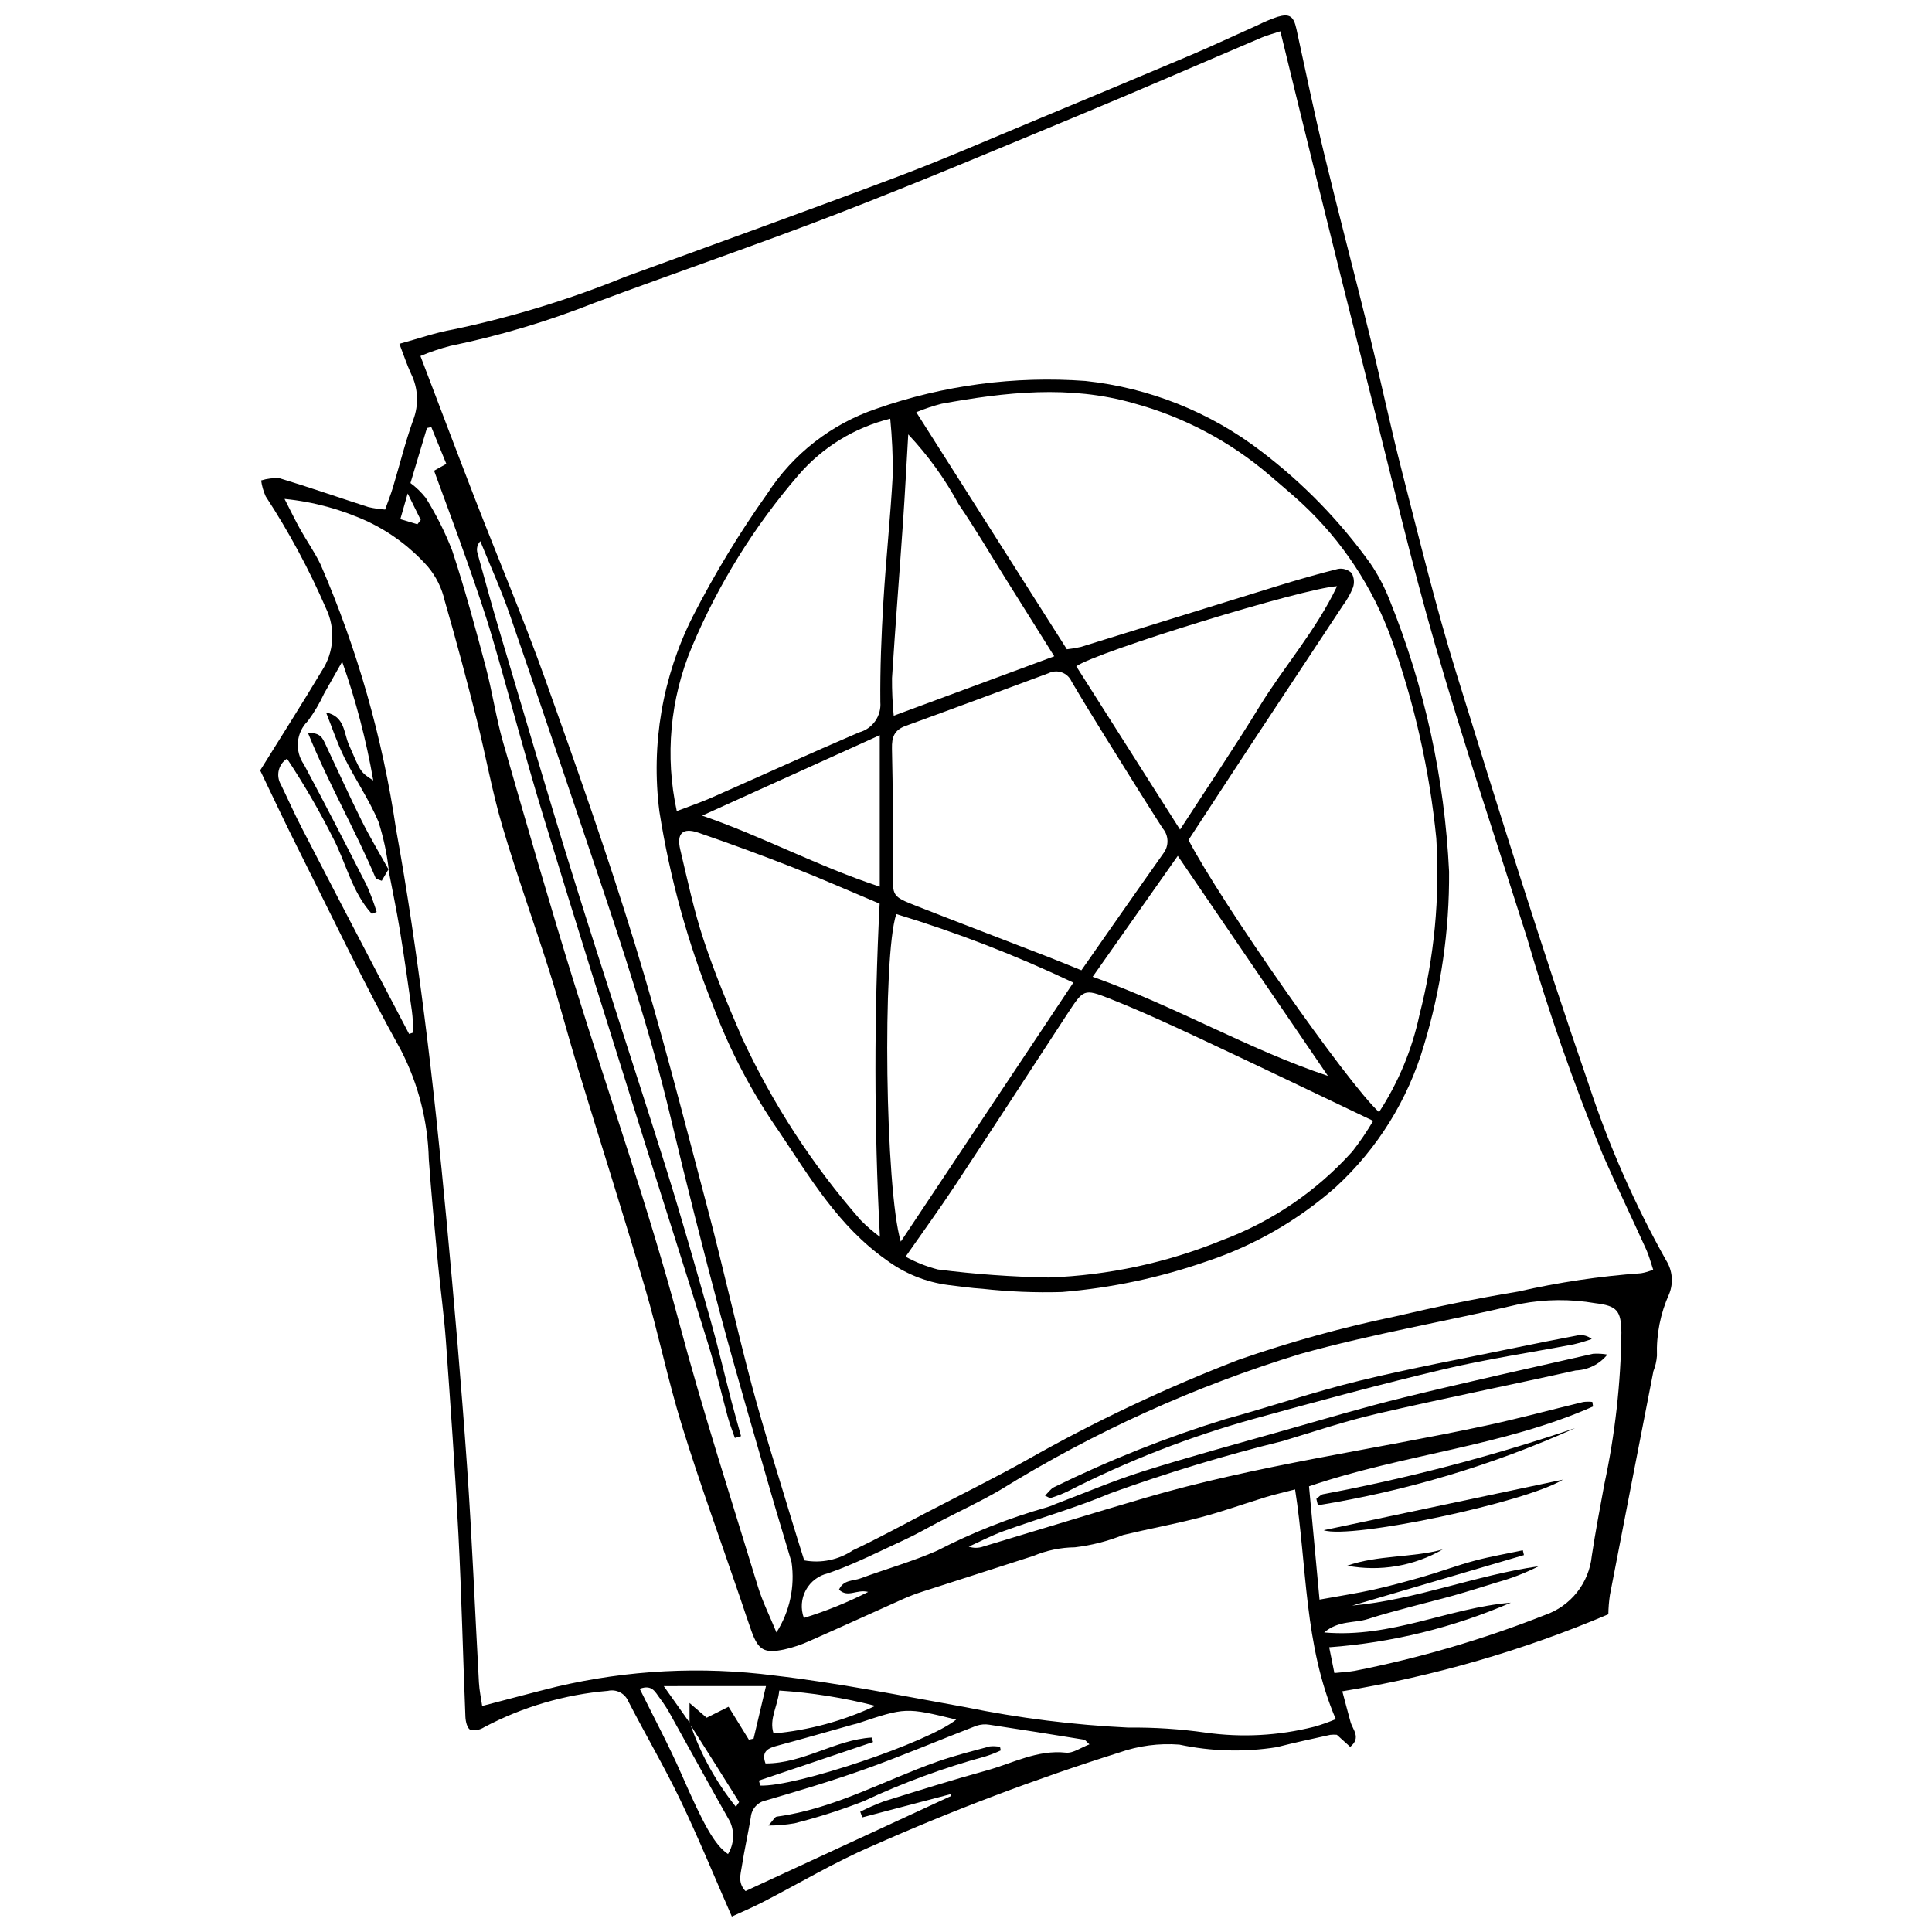 <?xml version="1.0" encoding="UTF-8"?>
<!-- Uploaded to: SVG Repo, www.svgrepo.com, Generator: SVG Repo Mixer Tools -->
<svg width="800px" height="800px" version="1.1" viewBox="144 144 512 512" xmlns="http://www.w3.org/2000/svg">
 <defs>
  <clipPath id="a">
   <path d="m212 148.09h376v503.81h-376z"/>
  </clipPath>
 </defs>
 <g clip-path="url(#a)">
  <path d="m212.95 348.16c5.762-9.273 11.168-17.738 16.32-26.352 3.269-4.941 3.699-11.234 1.129-16.574-4.477-10.336-9.824-20.273-15.988-29.699-0.602-1.34-1.008-2.758-1.207-4.211 1.594-0.504 3.269-0.699 4.938-0.57 7.883 2.387 15.668 5.109 23.512 7.633v-0.004c1.449 0.332 2.926 0.551 4.41 0.652 0.738-2.086 1.477-3.922 2.047-5.809 1.805-5.984 3.293-12.078 5.398-17.949l0.004-0.004c1.523-3.984 1.309-8.426-0.59-12.246-1.082-2.336-1.883-4.801-3.082-7.91 5.082-1.379 9.617-2.992 14.293-3.809 15.578-3.281 30.832-7.953 45.578-13.961 24.027-8.793 48.105-17.453 72.047-26.477 12.246-4.617 24.254-9.875 36.348-14.898 13.77-5.723 27.523-11.484 41.258-17.285 6.117-2.598 12.129-5.438 18.199-8.148v-0.004c1.625-0.805 3.305-1.5 5.019-2.082 3.191-0.938 4.254-0.133 4.988 3.231 2.41 11.012 4.68 22.059 7.328 33.012 3.879 16.055 8.109 32.023 12.051 48.059 2.981 12.125 5.547 24.359 8.656 36.449 4.562 17.754 8.898 35.594 14.309 53.098 11.305 36.566 22.703 73.125 35.184 109.3v0.004c5.301 16.082 12.141 31.613 20.426 46.379 1.695 2.672 2 5.992 0.824 8.926-2.324 5.141-3.43 10.746-3.238 16.383-0.105 1.406-0.426 2.789-0.945 4.102-3.863 19.762-7.703 39.527-11.523 59.301-0.25 1.688-0.391 3.394-0.418 5.102-22.598 9.598-46.266 16.449-70.496 20.41 0.859 3.219 1.492 5.672 2.172 8.109 0.586 2.102 2.898 4.176-0.078 6.621l-3.543-3.203h-0.004c-0.582-0.055-1.168-0.051-1.75 0.02-4.719 1.055-9.453 2.043-14.133 3.254-8.582 1.367-17.344 1.141-25.848-0.668-5.406-0.414-10.836 0.301-15.953 2.102-22.293 7.027-44.172 15.312-65.535 24.805-9.965 4.277-19.34 9.922-29.016 14.887-2.781 1.426-5.672 2.644-8.094 3.766-4.754-10.824-8.91-21.012-13.668-30.906-4.266-8.875-9.27-17.395-13.781-26.156-0.895-2.102-3.16-3.258-5.387-2.75-11.469 0.977-22.629 4.254-32.805 9.637-1.09 0.711-2.422 0.953-3.691 0.672-0.82-0.434-1.23-2.234-1.277-3.457-0.652-16.09-1.016-32.195-1.844-48.277-0.879-17.113-2.098-34.211-3.324-51.305-0.488-6.828-1.453-13.621-2.098-20.438-0.875-9.234-1.766-18.469-2.434-27.719v-0.004c-0.246-10.027-2.754-19.871-7.332-28.797-9.883-17.77-18.613-36.18-27.75-54.359-3.336-6.633-6.469-13.371-9.605-19.879zm113.89 252.48h0.004c2.731 8.043 6.848 15.547 12.164 22.172 0.457-0.707 0.914-1.18 0.828-1.312-4.34-6.941-8.707-13.859-13.105-20.766v-5.426l4.539 3.91 5.801-2.906 5.391 8.73 1.246-0.289 3.285-13.918-27.09 0.004c2.723 3.844 4.832 6.82 6.941 9.801zm-79.906-226.25 0.09 0.129h0.004c-0.492-4.344-1.414-8.625-2.746-12.789-2.484-5.871-6.168-11.223-9.02-16.957-1.906-3.844-3.25-7.965-4.848-11.961 4.992 1.031 4.668 5.41 6.027 8.508 3.144 7.176 2.949 7.262 6.477 9.508-1.859-10.703-4.617-21.227-8.238-31.469-2.059 3.637-3.418 6.047-4.789 8.449l-0.004 0.004c-1.176 2.555-2.609 4.981-4.285 7.242-3.125 3.066-3.574 7.945-1.062 11.531 5.703 10.629 11.207 21.367 16.68 32.117 1.004 2.269 1.871 4.598 2.602 6.969l-1.273 0.523c-5.32-5.793-6.859-13.656-10.43-20.402l-0.004-0.004c-3.602-7.141-7.629-14.066-12.051-20.734-2.277 1.477-2.996 4.477-1.641 6.824 1.848 3.789 3.547 7.652 5.481 11.395 7.019 13.598 14.082 27.176 21.18 40.73 2.434 4.672 4.879 9.344 7.332 14.008l1.156-0.387c-0.133-1.926-0.148-3.871-0.422-5.781-1.016-7.168-2.031-14.34-3.203-21.484-0.883-5.34-2-10.648-3.012-15.969zm236.38-222.1c-1.965 0.648-3.492 1.039-4.93 1.648-15.762 6.699-31.461 13.559-47.277 20.129-21.582 8.969-43.129 18.051-64.922 26.48-21.414 8.285-43.168 15.688-64.68 23.727h0.004c-12.363 4.902-25.129 8.711-38.156 11.391-2.703 0.703-5.356 1.598-7.934 2.68 5.027 13.176 9.707 25.602 14.508 37.984 6.18 15.941 12.848 31.707 18.598 47.801 8.27 23.137 16.449 46.336 23.656 69.816 7.086 23.094 13.043 46.539 19.23 69.902 4.172 15.758 7.676 31.695 11.871 47.445 3.164 11.871 6.945 23.578 10.473 35.352 1.09 3.644 2.25 7.266 3.367 10.863l-0.004 0.004c4.484 0.832 9.117-0.129 12.902-2.668 6.555-3.074 12.91-6.57 19.336-9.914 8.934-4.648 17.965-9.117 26.758-14.023 18.066-10.238 36.863-19.121 56.242-26.582 13.52-4.707 27.324-8.531 41.336-11.445 10.785-2.543 21.66-4.797 32.59-6.594h0.004c10.727-2.453 21.625-4.078 32.602-4.863 1.105-0.184 2.188-0.504 3.219-0.953-0.664-1.957-1.09-3.672-1.805-5.254-3.82-8.43-7.832-16.773-11.559-25.242-7.731-18.812-14.441-38.023-20.109-57.555-8.152-25.727-16.719-51.332-24.223-77.246-6.434-22.215-11.672-44.781-17.352-67.211-5.188-20.488-10.312-40.992-15.375-61.512-2.766-11.121-5.457-22.258-8.371-34.16zm-211.53 443.81c6.981-1.812 13.336-3.535 19.723-5.109 18.895-4.441 38.438-5.445 57.688-2.961 16.984 1.969 33.809 5.367 50.66 8.387 14.219 2.91 28.641 4.715 43.141 5.41 6.856-0.078 13.707 0.367 20.496 1.332 9.602 1.355 19.375 0.832 28.773-1.551 1.949-0.547 3.863-1.223 5.731-2.016-8.461-19.77-7.574-40.43-10.785-60.879-3.117 0.812-5.449 1.332-7.727 2.027-5.777 1.766-11.469 3.836-17.309 5.371-6.789 1.781-13.719 3.035-20.547 4.68h0.004c-4.094 1.648-8.387 2.742-12.77 3.258-3.773 0.047-7.5 0.82-10.984 2.277-9.766 3.164-19.551 6.277-29.32 9.438-1.727 0.551-3.422 1.191-5.078 1.918-8.285 3.699-16.527 7.488-24.828 11.145-2.195 1.004-4.488 1.777-6.844 2.305-5.301 1.102-6.848 0.156-8.668-4.887-1.023-2.84-1.945-5.715-2.922-8.574-5.191-15.246-10.711-30.395-15.473-45.773-3.742-12.094-6.269-24.559-9.84-36.707-5.734-19.516-11.922-38.895-17.84-58.352-2.574-8.461-4.801-17.027-7.469-25.453-4.07-12.867-8.68-25.566-12.492-38.508-2.727-9.254-4.398-18.812-6.766-28.18-2.664-10.531-5.445-21.039-8.477-31.473h-0.004c-0.742-3.328-2.273-6.43-4.461-9.043-4.394-4.969-9.738-9.004-15.719-11.871-7.027-3.273-14.559-5.336-22.273-6.094 1.629 3.172 2.809 5.637 4.137 8.016 1.762 3.16 3.887 6.141 5.434 9.402 9.711 22.391 16.43 45.969 19.98 70.113 2.996 16.449 5.402 33.023 7.523 49.609 2.301 17.984 4.164 36.031 5.859 54.086 2.031 21.68 3.906 43.379 5.434 65.102 1.34 19.094 2.09 38.234 3.152 57.348 0.117 2.125 0.578 4.231 0.859 6.207zm94.559-30.824c1.172-2.656 3.75-2.273 5.66-2.981 6.781-2.5 13.785-4.465 20.383-7.367 9.305-4.805 19.066-8.66 29.145-11.508 0.773-0.234 1.527-0.527 2.258-0.871 7.727-2.914 15.34-6.184 23.203-8.66 12.293-3.871 24.746-7.25 37.152-10.762 10.652-3.016 21.273-6.184 32.023-8.816 16.625-4.07 33.348-7.762 50.043-11.551l-0.004 0.004c1.258-0.078 2.523-0.008 3.762 0.215-2.055 2.547-5.113 4.078-8.387 4.203-17.5 3.906-35.09 7.414-52.559 11.453-8.414 1.945-16.648 4.711-24.93 7.215l0.004 0.004c-15.461 3.805-30.707 8.418-45.68 13.824-9.258 3.894-18.984 6.66-28.449 10.078-3.16 1.141-6.164 2.731-9.238 4.113 1.246 0.43 2.602 0.422 3.844-0.023 14.266-4.285 28.5-8.676 42.797-12.867 29.645-8.691 60.281-12.723 90.402-19.18 8.652-1.855 17.207-4.191 25.816-6.258h-0.004c0.797-0.098 1.602-0.105 2.402-0.023l0.199 1.211c-23.855 10.586-50.273 12.621-75.281 21.16 0.93 10.02 1.812 19.559 2.785 30.02 5.41-0.984 9.914-1.664 14.352-2.652 4.523-1.008 9-2.238 13.453-3.527 4.445-1.289 8.793-2.934 13.262-4.125 4.215-1.125 8.535-1.859 12.809-2.769l0.297 1.273c-15.168 4.461-30.336 8.926-45.508 13.387 16.914-1.527 32.684-8.059 49.418-10.43v-0.004c-3.508 1.781-7.184 3.207-10.973 4.258-3.848 1.191-7.688 2.402-11.559 3.5-3.684 1.043-7.41 1.926-11.105 2.93-3.887 1.055-7.797 2.055-11.625 3.301-3.547 1.152-7.746 0.312-11.582 3.566 17.797 1.555 33.078-6.555 49.477-7.891l0.004-0.004c-15.277 6.609-31.559 10.605-48.16 11.82l1.379 6.828c2.227-0.234 3.82-0.297 5.371-0.578 17.207-3.391 34.07-8.34 50.383-14.781 3.359-1.148 6.32-3.234 8.527-6.016 2.211-2.781 3.574-6.137 3.93-9.668 0.965-6.363 2.16-12.691 3.332-19.02 2.836-13.207 4.352-26.664 4.516-40.172-0.09-5.762-1.105-7.082-6.898-7.773-6.555-1.133-13.254-1.078-19.789 0.16-19.398 4.586-39.133 7.918-58.309 13.262-27.992 8.555-54.762 20.68-79.648 36.082-5.211 3.043-10.711 5.59-16.07 8.375-3.031 1.574-5.984 3.305-9.082 4.731-6.746 3.109-13.402 6.519-20.395 8.949v0.004c-2.527 0.559-4.688 2.184-5.926 4.453-1.238 2.273-1.43 4.969-0.531 7.394 5.867-1.805 11.57-4.113 17.043-6.898-3.078-0.789-5.348 1.66-7.738-0.598zm-25.961-40.684-1.633 0.48c-0.633-1.848-1.367-3.668-1.879-5.547-1.75-6.402-3.211-12.895-5.168-19.23-5.519-17.898-11.262-35.723-16.852-53.598-9.07-29.012-18.219-57.996-27.074-87.074-4.691-15.402-8.738-31-13.258-46.457-2.027-6.938-4.418-13.773-6.809-20.594-2.785-7.945-5.75-15.824-8.676-23.836l3.246-1.809-3.977-9.75-1.156 0.254-4.371 14.582c1.527 1.125 2.894 2.453 4.07 3.945 2.766 4.422 5.109 9.094 6.996 13.957 3.348 10.121 6.121 20.445 8.863 30.758 1.758 6.609 2.719 13.434 4.606 20 6.168 21.48 12.352 42.965 18.98 64.309 9.266 29.82 19.633 59.281 27.684 89.5 6.269 23.527 13.789 46.723 20.891 70.023 1.203 3.945 3.086 7.68 4.902 12.105v-0.004c3.519-5.527 4.941-12.137 4-18.621-1.746-5.988-3.613-11.941-5.332-17.938-4.547-15.859-9.242-31.68-13.504-47.617-4.629-17.316-9.02-34.699-13.172-52.141-5.5-23.18-12.965-45.746-20.578-68.277-7.344-21.742-14.617-43.508-22.113-65.195-2.273-6.574-5.172-12.938-7.781-19.395h0.004c-0.793 0.824-1.086 2.008-0.77 3.106 1.875 6.781 3.715 13.574 5.723 20.316 6.555 22.02 12.988 44.078 19.812 66.016 7.957 25.574 16.391 51.004 24.402 76.562 4.156 13.262 7.934 26.645 11.723 40.02 2.07 7.312 3.793 14.727 5.707 22.086 0.789 3.031 1.66 6.043 2.492 9.066zm55.707 95.348-0.176-0.469c-7.801 2.051-15.602 4.106-23.398 6.156l-0.543-1.5c2.035-1.035 4.129-1.953 6.269-2.746 9.035-2.82 18.066-5.66 27.191-8.176 6.918-1.906 13.422-5.551 21.051-4.731 1.883 0.203 3.949-1.344 6.234-2.199-0.836-0.75-1.094-1.191-1.414-1.242-8.352-1.355-16.707-2.699-25.074-3.957v-0.004c-1.168-0.195-2.367-0.098-3.488 0.281-9.754 3.762-19.391 7.859-29.227 11.391-8.711 3.125-17.605 5.773-26.492 8.375-2.215 0.426-3.875 2.277-4.055 4.527-0.727 4.356-1.707 8.668-2.383 13.027-0.316 2.047-1.113 4.32 0.988 6.481 18.25-8.441 36.422-16.848 54.516-25.215zm-50.969-4.07 0.344 1.32c9.242 0.445 44.648-11.473 51.938-17.484-13.379-3.25-13.379-3.25-26.223 1.043-0.383 0.129-0.785 0.184-1.172 0.293-6.582 1.848-13.145 3.75-19.75 5.516-2.523 0.672-4.613 1.383-3.391 4.773 10.039 0.031 18.457-6.273 28.137-6.863l0.359 1.191c-10.078 3.398-20.16 6.805-30.238 10.207zm-31.586-24.309c3.797 7.711 7.731 15.012 11.043 22.582 5.867 13.41 8.77 18.781 12.352 21.203 1.59-2.598 1.793-5.816 0.531-8.594-5.207-9.176-10.254-18.445-15.398-27.656-0.93-1.766-2-3.457-3.199-5.051-1.141-1.434-1.938-3.777-5.328-2.488zm62.434 4.512 0.004-0.004c-8.348-2.137-16.871-3.496-25.465-4.055-0.375 4.184-2.758 7.488-1.504 11.383l-0.004-0.004c9.352-0.848 18.477-3.324 26.973-7.324zm-121.35-313.14 0.887-1.141-3.465-7.019-1.949 6.805z"/>
 </g>
 <path d="m528.02 375c0.113 15.602-2.137 31.129-6.676 46.055-4.227 14.387-12.285 27.348-23.32 37.5-9.969 8.816-21.621 15.523-34.25 19.719-12.387 4.324-25.27 7.055-38.34 8.125-7.035 0.207-14.074-0.082-21.07-0.859-3.016-0.18-6.012-0.645-9.016-0.988h0.004c-6-0.773-11.695-3.086-16.535-6.711-12.566-8.863-20.148-21.707-28.391-34.023-7.262-10.426-13.176-21.73-17.598-33.645-6.609-16.465-11.336-33.625-14.086-51.152-2.262-17.711 0.816-35.691 8.844-51.641 5.781-11.293 12.367-22.156 19.715-32.5 6.836-10.586 17.059-18.543 29-22.574 17.746-6.219 36.582-8.719 55.336-7.348 16.93 1.805 33.039 8.242 46.551 18.605 11.086 8.41 20.848 18.434 28.961 29.734 2.043 3.004 3.742 6.227 5.07 9.605 9.289 22.973 14.629 47.348 15.801 72.098zm-18.559 63.723c5.137-7.875 8.773-16.633 10.727-25.828 3.918-15.25 5.418-31.02 4.445-46.734-1.789-18.039-5.785-35.793-11.895-52.863-4.93-13.672-13.051-25.969-23.691-35.871-2.801-2.609-5.777-5.027-8.664-7.543-10.43-8.922-22.711-15.418-35.953-19.016-16.965-4.867-33.953-2.965-50.902 0.133-2.289 0.59-4.527 1.34-6.707 2.242 13.547 21.32 26.688 42.008 39.91 62.82v0.004c1.242-0.129 2.477-0.336 3.691-0.621 17.305-5.344 34.59-10.754 51.902-16.082 5.387-1.66 10.801-3.238 16.27-4.598 1.305-0.223 2.641 0.184 3.602 1.094 0.656 1.164 0.789 2.551 0.363 3.816-0.668 1.688-1.559 3.277-2.644 4.731-7.981 12.113-15.977 24.215-23.992 36.309-5.742 8.711-11.434 17.453-16.957 25.891 8.574 16.484 42.18 64.547 50.496 72.117zm-125.47 38.312c2.695 1.48 5.562 2.617 8.539 3.387 9.77 1.246 19.598 1.957 29.441 2.129 15.738-0.566 31.254-3.902 45.832-9.855 13.258-4.945 25.121-13.02 34.582-23.539 2.019-2.582 3.867-5.293 5.519-8.121-15.684-7.473-30.672-14.699-45.742-21.754-7.984-3.738-16.008-7.438-24.199-10.68-6.734-2.664-6.859-2.352-10.977 3.894-0.223 0.336-0.441 0.672-0.66 1.008-9.801 14.992-19.551 30.02-29.426 44.961-3.961 5.992-8.195 11.805-12.91 18.57zm46.594-75.902c7.441-10.629 14.543-20.848 21.738-31 1.508-1.977 1.422-4.742-0.207-6.621-5.199-8.121-10.289-16.309-15.379-24.496-2.969-4.777-5.91-9.578-8.766-14.426-0.496-1.117-1.426-1.98-2.578-2.394-1.148-0.414-2.418-0.34-3.512 0.207-12.621 4.676-25.227 9.379-37.879 13.969-2.992 1.086-3.691 2.941-3.621 6 0.262 10.844 0.281 21.695 0.219 32.547-0.035 6.547-0.211 6.629 6.188 9.141 11.578 4.543 23.203 8.965 34.801 13.457 2.797 1.082 5.566 2.234 8.996 3.617zm-107.23-42.184c3.516-1.348 6.363-2.305 9.105-3.512 13.078-5.769 26.074-11.719 39.211-17.348h-0.004c3.574-0.961 5.945-4.344 5.633-8.027-0.082-8.867 0.277-17.75 0.809-26.605 0.676-11.266 1.883-22.5 2.496-33.77h0.004c0.023-4.914-0.203-9.828-0.684-14.723-9.465 2.336-17.965 7.559-24.324 14.938-11.75 13.617-21.281 28.992-28.254 45.57-5.766 13.738-7.16 28.918-3.992 43.477zm53.758 24.535c-7.973-3.344-15.504-6.672-23.16-9.672-8.238-3.227-16.543-6.277-24.918-9.152-4.121-1.41-5.773 0.219-4.758 4.496 1.906 8.012 3.606 16.113 6.188 23.914 2.902 8.77 6.465 17.34 10.133 25.828h-0.004c8.133 17.57 18.734 33.883 31.488 48.449 1.582 1.605 3.285 3.086 5.102 4.422-1.547-29.406-1.57-58.875-0.07-88.285zm51.336 20.91v0.004c-15.172-7.199-30.855-13.27-46.922-18.16-3.742 11.094-2.938 73.117 1.191 86.805 15.34-23.027 30.332-45.531 45.73-68.645zm28.277-40.539c7.559-11.668 14.547-21.992 21.047-32.609 6.508-10.633 14.938-20.086 20.566-31.898-8.777 0.473-63.863 17.406-69.113 21.227 8.883 13.977 17.785 27.988 27.5 43.281zm-33.34-45.934c-4.699-7.5-8.742-13.949-12.781-20.395-4.16-6.637-8.117-13.41-12.535-19.871l0.004 0.004c-3.637-6.734-8.133-12.969-13.379-18.543-0.488 8.281-0.863 15.672-1.371 23.055-0.953 13.844-2.051 27.68-2.93 41.531-0.023 3.328 0.125 6.656 0.453 9.973 14.461-5.356 27.949-10.352 42.543-15.754zm10.184 84.934c22.195 7.902 41.293 19.246 62.344 26.273-13.062-19.145-26.125-38.285-39.789-58.312zm-56.426-64.02-47.074 21.316c16.031 5.508 30.641 13.422 47.074 18.824z"/>
 <path d="m420.93 540.36c0.914-0.867 1.547-1.859 2.445-2.266h-0.004c14.645-7.195 29.832-13.223 45.422-18.027 11.828-3.258 23.473-7.223 35.379-10.133 13.691-3.348 27.574-5.894 41.383-8.762 5.519-1.145 11.051-2.238 16.59-3.285l0.004 0.004c1.309-0.23 2.648 0.125 3.676 0.969-1.555 0.547-3.133 1.016-4.734 1.398-11.473 2.199-23.062 3.898-34.414 6.59-16.848 3.996-33.578 8.512-50.273 13.125h0.004c-17.098 4.738-33.676 11.191-49.477 19.258-1.453 0.688-2.953 1.273-4.488 1.75-0.258 0.09-0.672-0.262-1.512-0.621z"/>
 <path d="m492.85 541.21c0.602-0.43 1.16-1.145 1.816-1.242 22.641-4.262 44.949-10.113 66.766-17.508-21.73 9.773-44.652 16.648-68.176 20.449z"/>
 <path d="m494.79 549.52 63.383-13.398c-9.773 6.043-56.191 15.859-63.383 13.398z"/>
 <path d="m501.02 558.92c8.18-2.859 16.98-2.066 25.293-4.289h0.004c-7.652 4.402-16.621 5.926-25.297 4.289z"/>
 <path d="m409.21 607.88c-1.34 0.633-2.727 1.172-4.141 1.609-11.043 3.012-21.805 6.973-32.164 11.836-5.973 2.332-12.09 4.293-18.309 5.863-2.297 0.398-4.625 0.602-6.961 0.598 1.297-1.426 1.695-2.293 2.203-2.359 15.176-2.043 28.445-9.605 42.602-14.594 4.527-1.594 9.211-2.762 13.852-4.019 0.91-0.098 1.828-0.051 2.727 0.129z"/>
 <path d="m246.94 374.39-1.773 3.023-1.531-0.535c-5.473-12.891-12.492-25.062-17.988-38.566 3.305-0.297 3.914 1.48 4.648 3.027 3.18 6.711 6.223 13.484 9.531 20.129 2.211 4.441 4.785 8.703 7.199 13.047z"/>
</svg>